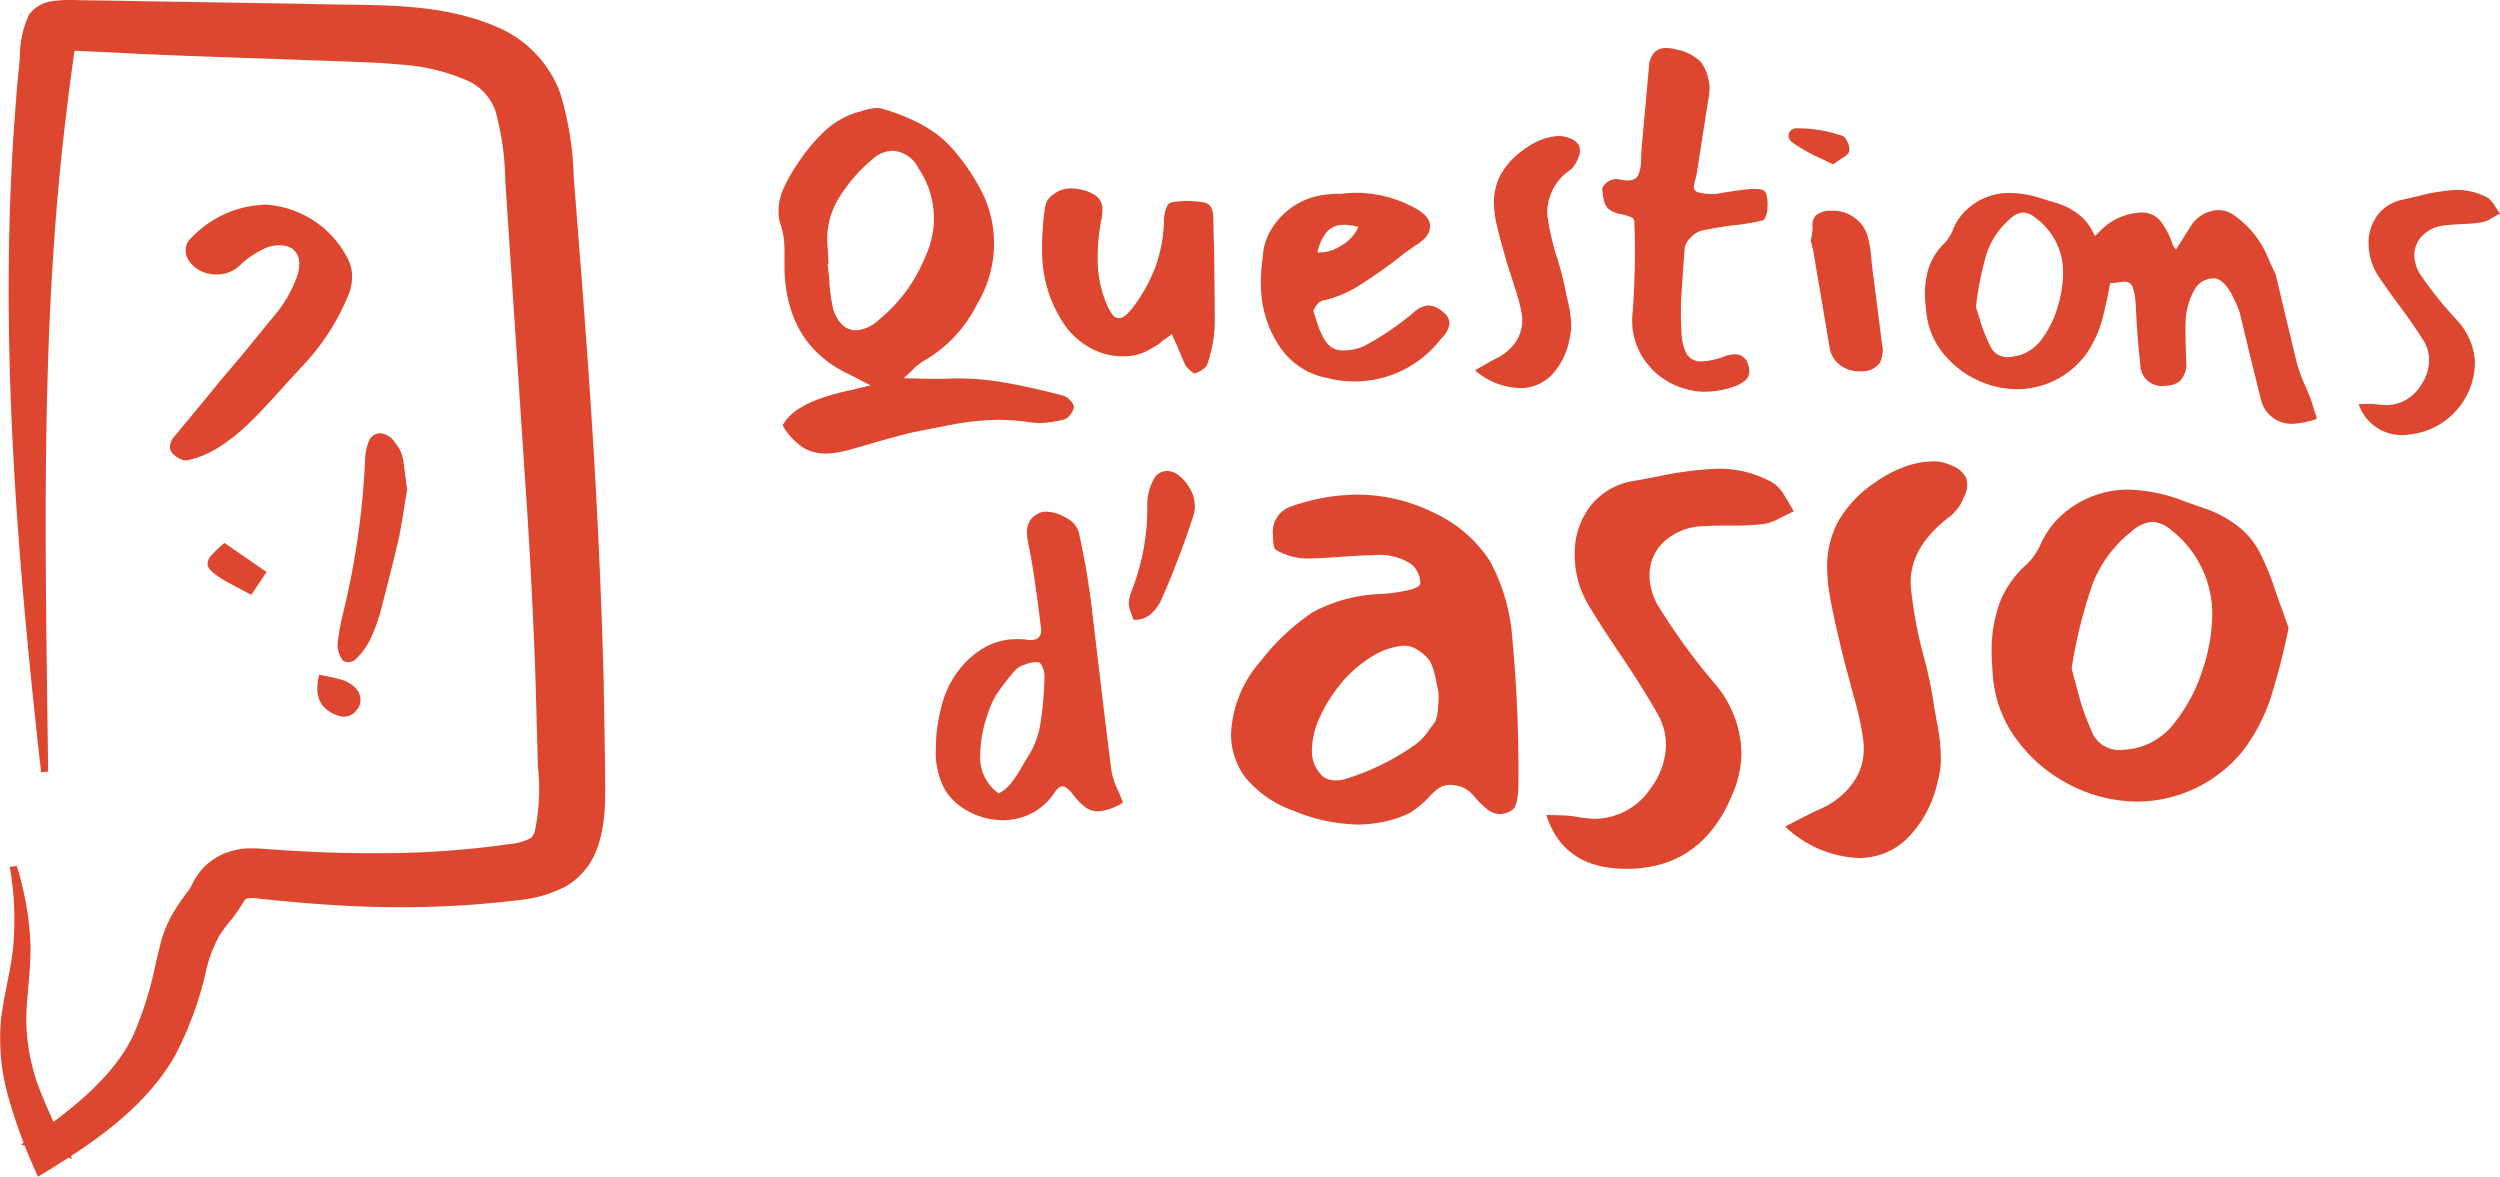 <svg xmlns="http://www.w3.org/2000/svg" width="179.994" height="84.723" viewBox="0 0 179.994 84.723"><defs><style>.a{fill:#dd472f;}</style></defs><g transform="translate(-547.396 -805.501)"><g transform="translate(603.444 808.958)"><path class="a" d="M581.718,827.847l-.589.537,1.43.036c.816.011,1.36.007,1.63,0a18.924,18.924,0,0,1,3.919.229q1.952.32,4.5.984a1.147,1.147,0,0,1,.508.333.821.821,0,0,1,.276.483,1.059,1.059,0,0,1-.263.571.857.857,0,0,1-.476.344,8.163,8.163,0,0,1-1.552.242,6.054,6.054,0,0,1-.784-.034,14.4,14.4,0,0,0-2.965-.172,18.113,18.113,0,0,0-2.382.263q-1.129.207-3.284.641-1.044.252-2.854.775c-.893.267-1.578.458-2.047.569a5.669,5.669,0,0,1-1.081.152,3.112,3.112,0,0,1-1.82-.426,4.8,4.8,0,0,1-1.464-1.6,3.346,3.346,0,0,1,1.086-1.138,8.222,8.222,0,0,1,1.612-.786,17.174,17.174,0,0,1,2.251-.614c.088-.025.546-.138,1.376-.333-.859-.458-1.439-.761-1.741-.9q-4.206-2.087-4.44-7.244l-.011-.984a9.129,9.129,0,0,0-.009-.95,5.076,5.076,0,0,0-.231-1.385,2.93,2.93,0,0,1-.179-.943,3.868,3.868,0,0,1,.313-1.68A10.961,10.961,0,0,1,573.463,813a12.627,12.627,0,0,1,2.078-2.489,5.983,5.983,0,0,1,2.573-1.358,3.773,3.773,0,0,1,1.045-.218,1.358,1.358,0,0,1,.546.077,14.543,14.543,0,0,1,2.908,1.21,7.868,7.868,0,0,1,2.192,1.82,14.932,14.932,0,0,1,2.024,3.051,8.347,8.347,0,0,1,.811,3.277,8.466,8.466,0,0,1-1.215,4.676,9.606,9.606,0,0,1-3.824,4.08A4.42,4.42,0,0,0,581.718,827.847Zm-5.945-6.7a12.345,12.345,0,0,0,.222,1.929,2.667,2.667,0,0,0,.657,1.4,1.438,1.438,0,0,0,1.126.458,2.648,2.648,0,0,0,1.53-.716,11.354,11.354,0,0,0,3.425-4.674,6.385,6.385,0,0,0-.524-6.263,2.224,2.224,0,0,0-1.927-1.274,2.314,2.314,0,0,0-1.432.644,11.593,11.593,0,0,0-2.514,2.987,5.728,5.728,0,0,0-.659,3.445l.05,1.086-.068,0Z" transform="translate(-572.124 -804.611)"/><path class="a" d="M584.444,812.074a1.2,1.2,0,0,1,.4.9,3.438,3.438,0,0,1-.07.716,14.124,14.124,0,0,0-.267,3.071,8.154,8.154,0,0,0,.687,3.162,2.769,2.769,0,0,0,.424.712.569.569,0,0,0,.467.2q.34-.017.855-.65a11.4,11.4,0,0,0,1.729-3.067,10.557,10.557,0,0,0,.605-3.123,2.739,2.739,0,0,1,.279-1.337.719.719,0,0,1,.433-.188,8.65,8.65,0,0,1,.879-.077,7.594,7.594,0,0,1,1.281.113.779.779,0,0,1,.508.317,1.674,1.674,0,0,1,.172.773l.036,1.6q.024.51.034,1.5.037,3.057.038,4.549a9.6,9.6,0,0,1-.578,3.017,1.348,1.348,0,0,1-.358.306,1.433,1.433,0,0,1-.533.245c-.045,0-.145-.068-.3-.206a2.253,2.253,0,0,1-.34-.374c-.174-.356-.376-.836-.61-1.437l-.3-.63-.077-.2-.1.109-.526.363a3.644,3.644,0,0,1-.857.582,3.526,3.526,0,0,1-1.845.558,4.782,4.782,0,0,1-2.613-.644,5.459,5.459,0,0,1-2.026-2,9.382,9.382,0,0,1-1.367-4.66,20.294,20.294,0,0,1,.215-3.443,1.271,1.271,0,0,1,.605-.909,1.961,1.961,0,0,1,1.17-.428,2.747,2.747,0,0,1,.716.068A2.939,2.939,0,0,1,584.444,812.074Z" transform="translate(-561.521 -801.386)"/><path class="a" d="M592.894,811.7q.2.007.374,0a5.412,5.412,0,0,1,.709-.066,8.826,8.826,0,0,1,4.606,1.115q1.01.564,1.043,1.244c.022.5-.3.954-.959,1.367-.548.367-1.12.786-1.709,1.267q-1.578,1.159-2.686,1.825a8.213,8.213,0,0,1-2.455.959.976.976,0,0,0-.408.376c-.138.2-.193.344-.168.431.052.136.143.408.276.82a5.11,5.11,0,0,0,.437,1.034,2.322,2.322,0,0,0,.558.671,1.592,1.592,0,0,0,1.029.227,3.754,3.754,0,0,0,1.244-.261,20.07,20.07,0,0,0,3.76-2.55,1.753,1.753,0,0,1,.932-.417,1.653,1.653,0,0,1,1.111.494,1.068,1.068,0,0,1,.442.762,1.776,1.776,0,0,1-.594,1.115,7.846,7.846,0,0,1-8.2,2.851,5.257,5.257,0,0,1-3.434-2.255,7.964,7.964,0,0,1-1.346-4.22,9.583,9.583,0,0,1,.036-1.43c.014-.159.05-.494.107-1.006a4.055,4.055,0,0,1,.331-1.29,5.217,5.217,0,0,1,4.451-3.024A2.968,2.968,0,0,1,592.894,811.7Zm.476,2.237a1.582,1.582,0,0,0-1.2.53,3.479,3.479,0,0,0-.648,1.457,2.824,2.824,0,0,0,1.727-.505,2.871,2.871,0,0,0,1.215-1.326A3.5,3.5,0,0,0,593.37,813.934Z" transform="translate(-552.714 -801.204)"/><path class="a" d="M599.837,826.95a3.13,3.13,0,0,1-2.2,1.018,5.135,5.135,0,0,1-3.389-1.274c.839-.492,1.369-.786,1.591-.888a3.564,3.564,0,0,0,1.355-1.183,2.812,2.812,0,0,0,.4-2.09,12.7,12.7,0,0,0-.412-1.6c-.184-.571-.3-.943-.356-1.122q-.2-.571-.521-1.709-.241-.84-.451-1.713a8.284,8.284,0,0,1-.24-1.553,4.344,4.344,0,0,1,.4-2.074,5.33,5.33,0,0,1,1.6-1.856,5.6,5.6,0,0,1,1.14-.7,3.966,3.966,0,0,1,1.258-.363,1.855,1.855,0,0,1,1.006.125,1.182,1.182,0,0,1,.723.546,1.128,1.128,0,0,1-.063.868,2.079,2.079,0,0,1-.537.857,3.711,3.711,0,0,0-1.684,3.339,19.08,19.08,0,0,0,.68,2.96,19.569,19.569,0,0,1,.571,2.146c.032.181.111.539.238,1.079a8.293,8.293,0,0,1,.22,1.484,3.6,3.6,0,0,1-.088,1.056A5.2,5.2,0,0,1,599.837,826.95Z" transform="translate(-544.099 -803.485)"/><path class="a" d="M598.41,817.993a6.148,6.148,0,0,1-.12-.854,1.12,1.12,0,0,1,1.149-.669,3.871,3.871,0,0,0,.571.091c.453.016.741-.106.866-.374a2.427,2.427,0,0,0,.206-.943l.034-.848.181-2.033q.061-.676.152-1.675c.059-.666.129-1.437.211-2.319a1.594,1.594,0,0,1,.4-1.038,1.181,1.181,0,0,1,.911-.3,2.424,2.424,0,0,1,.641.1,3.317,3.317,0,0,1,1.831.957,3.511,3.511,0,0,1,.578,1.752,4.686,4.686,0,0,1-.107.984l-.821,5.265c-.027.136-.068.3-.12.49a2.047,2.047,0,0,0-.086.419.409.409,0,0,0,.324.422,4.476,4.476,0,0,0,1.251.116c1.052-.181,1.847-.3,2.393-.344a2.708,2.708,0,0,1,.544-.014.993.993,0,0,1,.54.122.6.6,0,0,1,.2.4,2.975,2.975,0,0,1,.057.734,2.629,2.629,0,0,1-.111.673c-.066.2-.145.311-.236.331a14.856,14.856,0,0,1-2.187.356q-1.5.214-2.224.387a1.64,1.64,0,0,0-.766.478,1.4,1.4,0,0,0-.437.732q-.133,1.659-.236,3.388a21.04,21.04,0,0,0,0,2.65,3.507,3.507,0,0,0,.379,1.63,1.158,1.158,0,0,0,1,.53,4.987,4.987,0,0,0,1.573-.31,2.421,2.421,0,0,1,.961-.2.949.949,0,0,1,.886.75,1.186,1.186,0,0,1,.084.478.885.885,0,0,1-.351.7,2.909,2.909,0,0,1-.882.442,6.624,6.624,0,0,1-2.085.324,5.437,5.437,0,0,1-2.654-.8A5.119,5.119,0,0,1,601,828.932a4.986,4.986,0,0,1-.514-2.908q.058-.643.113-2.033.088-2.2.007-4.485a.35.35,0,0,0-.227-.295,4.12,4.12,0,0,0-.671-.215,2.03,2.03,0,0,1-1-.413A1.458,1.458,0,0,1,598.41,817.993Z" transform="translate(-538.984 -807.026)"/><path class="a" d="M608.107,811.707a5.883,5.883,0,0,0-.675.474l-.972-.467a11.358,11.358,0,0,1-1.954-1.1.607.607,0,0,1-.295-.494.5.5,0,0,1,.136-.363.627.627,0,0,1,.451-.177,9.973,9.973,0,0,1,3.253.533q.2.027.394.442a1.191,1.191,0,0,1,.134.691C608.538,811.381,608.382,811.537,608.107,811.707Zm-2.189,5.333a2.565,2.565,0,0,0,.016-.444.978.978,0,0,1,.254-.757,1.653,1.653,0,0,1,1.09-.322,2.588,2.588,0,0,1,1.7.517,2.493,2.493,0,0,1,.97,1.5,7.168,7.168,0,0,1,.183,1.045c.038.383.061.63.068.744l.737,5.777a1.99,1.99,0,0,1-.188,1.419,1.576,1.576,0,0,1-1.319.555,2.252,2.252,0,0,1-1.462-.41,1.973,1.973,0,0,1-.784-1.19l-1.21-7.149-.163-.637C605.868,817.394,605.9,817.176,605.918,817.04Z" transform="translate(-531.485 -803.8)"/><path class="a" d="M621.218,815.724q.289.755.4.986l.347.866a31.719,31.719,0,0,1-.669,3.209,8.341,8.341,0,0,1-1.083,2.359,6.185,6.185,0,0,1-4.705,2.609,6.681,6.681,0,0,1-3.035-.576,6.877,6.877,0,0,1-2.513-1.872,5.574,5.574,0,0,1-1.285-2.813c-.07-.542-.111-.957-.125-1.253a6.36,6.36,0,0,1,.258-2.185A4.42,4.42,0,0,1,610,815.2a3.136,3.136,0,0,0,.569-.943,4.192,4.192,0,0,1,.535-.941,4.484,4.484,0,0,1,3.321-1.682,7.409,7.409,0,0,1,2.325.338q.173.058,1.156.354a5.075,5.075,0,0,1,1.65.809,3.663,3.663,0,0,1,1.043,1.244A10.545,10.545,0,0,1,621.218,815.724Zm-8.243.308a21.648,21.648,0,0,0-.759,3.824c.052.177.172.56.358,1.14a10.48,10.48,0,0,0,.648,1.6,1.332,1.332,0,0,0,1.367.857,5.582,5.582,0,0,0,.641-.1,3.136,3.136,0,0,0,1.793-1.29,7.384,7.384,0,0,0,1.129-2.414,8.157,8.157,0,0,0,.329-2.527,4.819,4.819,0,0,0-2.04-3.746,1.443,1.443,0,0,0-.864-.338,1.627,1.627,0,0,0-.929.485A5.648,5.648,0,0,0,612.974,816.032Z" transform="translate(-525.999 -801.198)"/><path class="a" d="M620.232,814.782c.059.088.113.168.163.231l1.02-1.616a2.433,2.433,0,0,1,1.5-1.145,1.859,1.859,0,0,1,1.6.252,6.811,6.811,0,0,1,2.344,2.731l.721,1.6,1.437,6.018a10.5,10.5,0,0,0,.741,2.085c.206.492.349.859.428,1.106l.358,1.147a5.291,5.291,0,0,1-1.453.338,2.257,2.257,0,0,1-2.593-1.8q-.48-1.89-1.108-4.492l-.422-1.756q-.931-2.451-1.886-2.391a1.541,1.541,0,0,0-1.362.829,4.938,4.938,0,0,0-.63,2.3q-.031,1.214.059,3.191a1.891,1.891,0,0,1-.462,1.063,1.617,1.617,0,0,1-1.045.34,1.542,1.542,0,0,1-1.811-1.525q-.224-1.9-.333-4.288a4.659,4.659,0,0,0-.19-1.188.6.6,0,0,0-.635-.485c-.138.007-.313.029-.528.061a1.853,1.853,0,0,1-.494.023c-.415-.073-.771-.138-1.068-.19a2.7,2.7,0,0,1-.816-.288.714.714,0,0,1-.308-.773,3.311,3.311,0,0,1,.308-1.09,7.034,7.034,0,0,1,.5-.687,8.078,8.078,0,0,1,.734-.771,4.255,4.255,0,0,1,2.674-1.249,1.723,1.723,0,0,1,1.616.612,5.724,5.724,0,0,1,.843,1.6A.42.42,0,0,0,620.232,814.782Z" transform="translate(-519.779 -800.501)"/><path class="a" d="M622.32,826.955c.174-.009.408-.014.7-.016a4.014,4.014,0,0,1,.734.048,5.069,5.069,0,0,0,.655.034,2.939,2.939,0,0,0,2.38-1.41,3.255,3.255,0,0,0,.6-1.954,2.728,2.728,0,0,0-.383-1.254q-.775-1.237-1.886-2.72-.731-.979-1.324-1.865a4.264,4.264,0,0,1-.757-2.282,3.364,3.364,0,0,1,.573-2.1,2.986,2.986,0,0,1,1.917-1.213l1.034-.242a14.777,14.777,0,0,1,2.525-.44,4.679,4.679,0,0,1,2.5.537,1.95,1.95,0,0,1,.5.549c.175.265.308.471.4.619-.15.07-.356.184-.621.338a2.094,2.094,0,0,1-.689.277,11.113,11.113,0,0,1-1.364.125c-.585.027-1.029.061-1.333.1a2.565,2.565,0,0,0-1.612.775,1.979,1.979,0,0,0-.537,1.476,2.681,2.681,0,0,0,.451,1.315,27.894,27.894,0,0,0,2.6,3.243,4.809,4.809,0,0,1,1.308,2.974,5.262,5.262,0,0,1-4.782,5.274A3.269,3.269,0,0,1,622.32,826.955Z" transform="translate(-508.549 -801.312)"/><g transform="translate(11.336 29.75)"><path class="a" d="M590.261,841.873c.045.111.1.231.15.365s.118.288.184.464a4.011,4.011,0,0,1-1.8.633,1.545,1.545,0,0,1-.932-.315A5.086,5.086,0,0,1,586.9,842c-.265-.31-.487-.465-.664-.465s-.367.143-.564.433a4.357,4.357,0,0,1-1.648,1.5,4.54,4.54,0,0,1-2.078.5,5.2,5.2,0,0,1-2.378-.583,4.411,4.411,0,0,1-1.779-1.58,5.686,5.686,0,0,1-.664-3.058,11.483,11.483,0,0,1,.4-2.96,7,7,0,0,1,1.131-2.461,6.263,6.263,0,0,1,1.895-1.745,4.68,4.68,0,0,1,2.427-.648,5.02,5.02,0,0,1,.666.032.915.915,0,0,0,.3.034c.51,0,.764-.242.764-.732l-.032-.265q-.469-3.825-.832-5.621-.034-.167-.1-.53a3.617,3.617,0,0,1-.066-.6,1.6,1.6,0,0,1,.2-.816,1.5,1.5,0,0,1,.7-.58,1.03,1.03,0,0,1,.464-.1,2.9,2.9,0,0,1,1.462.449,1.729,1.729,0,0,1,.9,1.013,52.772,52.772,0,0,1,.929,5.356l.6,5.054q.534,4.522.832,6.784A4.979,4.979,0,0,0,590.261,841.873Zm-9.943-2.629a3.136,3.136,0,0,0,1.33,2.795,3.018,3.018,0,0,0,.85-.682,9.329,9.329,0,0,0,.748-1.113l.365-.632a6.229,6.229,0,0,0,1.016-2.461,24.32,24.32,0,0,0,.315-3.459,1.448,1.448,0,0,0-.118-.682c-.1-.254-.2-.392-.315-.415a1.834,1.834,0,0,0-.9.15,1.657,1.657,0,0,0-.8.451,18.044,18.044,0,0,0-1.215,1.562,5.781,5.781,0,0,0-.714,1.5A9.16,9.16,0,0,0,580.317,839.244Z" transform="translate(-577.126 -818.124)"/><path class="a" d="M587.632,821.682a2.527,2.527,0,0,1,.379,1.3,2.4,2.4,0,0,1-.091.637,63.2,63.2,0,0,1-2.276,6,3.161,3.161,0,0,1-.8,1.138,1.73,1.73,0,0,1-1.258.408l-.181-.515a2.153,2.153,0,0,1-.152-.7,3.833,3.833,0,0,1,.272-1.031,16.27,16.27,0,0,0,1.061-6.068,3.836,3.836,0,0,1,.456-1.788.971.971,0,0,1,.394-.44,1.088,1.088,0,0,1,.576-.168,1.389,1.389,0,0,1,.7.213A3.093,3.093,0,0,1,587.632,821.682Z" transform="translate(-569.368 -819.753)"/><path class="a" d="M602.283,842.112a1.439,1.439,0,0,0-.834.24,4.67,4.67,0,0,0-.78.728,7.612,7.612,0,0,1-1.349,1.079,8.409,8.409,0,0,1-2.369.7,9.324,9.324,0,0,1-1.238.106A12.506,12.506,0,0,1,591,843.97a7.863,7.863,0,0,1-3.473-2.4,5.175,5.175,0,0,1-1.024-3.23,8.508,8.508,0,0,1,2.156-5.172,15.869,15.869,0,0,1,3.742-3.5,11.091,11.091,0,0,1,4.66-1.292,11.288,11.288,0,0,0,1.856-.215q1.214-.211,1.213-.591a1.835,1.835,0,0,0-.673-1.371,4.205,4.205,0,0,0-2.72-.623c-.5,0-1.258.039-2.26.109s-1.709.111-2.1.111a4.515,4.515,0,0,1-2.638-.6c-.143-.07-.213-.412-.213-1.022a1.931,1.931,0,0,1,1.131-2.047,14.563,14.563,0,0,1,4.792-.916,12.457,12.457,0,0,1,5.789,1.376,9.441,9.441,0,0,1,3.905,3.418,13.765,13.765,0,0,1,1.616,5.655,100.75,100.75,0,0,1,.431,10.286c0,1.149-.161,1.816-.485,1.995a1.547,1.547,0,0,1-.807.267,1.473,1.473,0,0,1-.891-.295,5.92,5.92,0,0,1-.886-.836,2.616,2.616,0,0,0-.864-.755A2.367,2.367,0,0,0,602.283,842.112Zm-2.584-2.854a4.155,4.155,0,0,0,.97-.972q.432-.591.539-.755a2.875,2.875,0,0,0,.188-.943,6.219,6.219,0,0,0,.025-1.262c-.036-.109-.1-.394-.188-.864a4.829,4.829,0,0,0-.4-1.24,2.749,2.749,0,0,0-.864-.807,1.708,1.708,0,0,0-1.074-.324,4.988,4.988,0,0,0-2.21.755,8.988,8.988,0,0,0-2.205,1.883,10.962,10.962,0,0,0-1.589,2.507,5.77,5.77,0,0,0-.567,2.341,2.458,2.458,0,0,0,.807,1.942,1.538,1.538,0,0,0,.916.268,1.956,1.956,0,0,0,.7-.106A17.62,17.62,0,0,0,599.7,839.258Z" transform="translate(-565.252 -818.807)"/><path class="a" d="M596.516,845.322c.288,0,.673.009,1.161.027a7.257,7.257,0,0,1,1.208.136,8.718,8.718,0,0,0,1.079.109A4.875,4.875,0,0,0,604,843.439a5.382,5.382,0,0,0,1.131-3.178,4.517,4.517,0,0,0-.537-2.1c-.791-1.4-1.761-2.944-2.91-4.63-.755-1.115-1.435-2.171-2.044-3.178a7.069,7.069,0,0,1-1.079-3.821,5.572,5.572,0,0,1,1.1-3.42,4.915,4.915,0,0,1,3.259-1.859l1.723-.324a24.566,24.566,0,0,1,4.2-.537,7.738,7.738,0,0,1,4.093,1.077,3.128,3.128,0,0,1,.782.943c.27.447.474.8.619,1.047-.252.109-.6.281-1.049.512a3.308,3.308,0,0,1-1.158.4,16.77,16.77,0,0,1-2.262.111c-.968,0-1.7.016-2.21.052a4.29,4.29,0,0,0-2.72,1.156,3.28,3.28,0,0,0-.993,2.4,4.425,4.425,0,0,0,.646,2.21,46.271,46.271,0,0,0,4.039,5.549,7.923,7.923,0,0,1,1.936,5,7.723,7.723,0,0,1-.644,2.962q-2.21,5.389-7.647,5.385Q597.755,849.2,596.516,845.322Z" transform="translate(-552.568 -819.85)"/><path class="a" d="M612.934,847.267a4.948,4.948,0,0,1-3.554,1.451,8.146,8.146,0,0,1-5.276-2.262c1.364-.714,2.226-1.149,2.584-1.292a5.642,5.642,0,0,0,2.235-1.777,4.142,4.142,0,0,0,.836-2.532,4.074,4.074,0,0,0-.054-.755,19.964,19.964,0,0,0-.537-2.554c-.254-.916-.415-1.516-.485-1.807-.179-.61-.415-1.525-.7-2.747q-.323-1.343-.594-2.745a13.324,13.324,0,0,1-.267-2.479,6.891,6.891,0,0,1,.78-3.257,8.486,8.486,0,0,1,2.666-2.826,8.8,8.8,0,0,1,1.859-1.025,6.209,6.209,0,0,1,2.019-.483,2.932,2.932,0,0,1,1.589.267,1.885,1.885,0,0,1,1.1.916,1.776,1.776,0,0,1-.163,1.371,3.283,3.283,0,0,1-.913,1.324q-3.124,2.315-2.908,5.168a30.545,30.545,0,0,0,.861,4.742,31.493,31.493,0,0,1,.755,3.445c.034.29.134.863.295,1.723a12.847,12.847,0,0,1,.245,2.371,5.691,5.691,0,0,1-.218,1.67A8.292,8.292,0,0,1,612.934,847.267Z" transform="translate(-542.957 -820.152)"/><path class="a" d="M630.991,828.032c.27.807.458,1.337.564,1.587l.485,1.4a48.712,48.712,0,0,1-1.292,5.034,13.114,13.114,0,0,1-1.886,3.66,9.846,9.846,0,0,1-7.645,3.8,10.646,10.646,0,0,1-4.766-1.131,10.915,10.915,0,0,1-3.851-3.153,8.81,8.81,0,0,1-1.831-4.553c-.073-.859-.109-1.525-.109-1.99a10.085,10.085,0,0,1,.567-3.447,7.055,7.055,0,0,1,2.017-2.854,4.962,4.962,0,0,0,.972-1.455,6.786,6.786,0,0,1,.916-1.455,7.123,7.123,0,0,1,5.383-2.423,11.907,11.907,0,0,1,3.663.7c.179.075.782.29,1.8.648a8.122,8.122,0,0,1,2.559,1.4,5.788,5.788,0,0,1,1.562,2.047A16.841,16.841,0,0,1,630.991,828.032Zm-13.087-.109a34.418,34.418,0,0,0-1.482,6q.109.432.487,1.832a16.392,16.392,0,0,0,.913,2.586,2.119,2.119,0,0,0,2.1,1.455,8.507,8.507,0,0,0,1.024-.111,4.918,4.918,0,0,0,2.933-1.911,11.812,11.812,0,0,0,1.968-3.742,13.037,13.037,0,0,0,.7-3.985,7.648,7.648,0,0,0-2.962-6.086,2.3,2.3,0,0,0-1.346-.592,2.532,2.532,0,0,0-1.507.7A8.886,8.886,0,0,0,617.9,827.924Z" transform="translate(-534.653 -819.007)"/></g></g><g transform="translate(559.629 820.24)"><path class="a" d="M559.751,812a7.136,7.136,0,0,1,5.8,3.8,2.72,2.72,0,0,1,.356,1.385,3.354,3.354,0,0,1-.227,1.224,16.372,16.372,0,0,1-3.447,5.317c-.709.773-1.074,1.172-1.095,1.192q-1.482,1.676-2.547,2.722a14.063,14.063,0,0,1-2.319,1.854,6.933,6.933,0,0,1-2.16.9.785.785,0,0,1-.53-.066,1.61,1.61,0,0,1-.533-.354.7.7,0,0,1-.256-.548,1.275,1.275,0,0,1,.322-.739q2.254-2.706,3.35-4.062l1.451-1.707,2.738-3.352a9.546,9.546,0,0,0,1.29-2.384,2.885,2.885,0,0,0,.161-.9,1.255,1.255,0,0,0-.58-1.16,1.679,1.679,0,0,0-.87-.193,2.513,2.513,0,0,0-.9.161,6.479,6.479,0,0,0-1.933,1.29,2.371,2.371,0,0,1-1.707.644,2.476,2.476,0,0,1-1.145-.272,2.171,2.171,0,0,1-.854-.791,1.228,1.228,0,0,1,.258-1.612A7.638,7.638,0,0,1,559.751,812Zm-3.994,26.358a.735.735,0,0,1-.258-.517.98.98,0,0,1,.29-.6,8.706,8.706,0,0,1,.934-.886l3.028,2.094-1.095,1.643q-1.71-.9-2.031-1.095A5.361,5.361,0,0,1,555.758,838.362Z" transform="translate(-552.793 -812.004)"/></g><g transform="translate(570.247 836.7)"><path class="a" d="M557.791,838.776a1.927,1.927,0,0,1-.313-1.129,3.557,3.557,0,0,1,.136-1.009q.245.054.762.163c.344.073.635.145.872.218a2.217,2.217,0,0,1,.816.438,1.289,1.289,0,0,1,.517,1.006,1.086,1.086,0,0,1-.218.653,1.148,1.148,0,0,1-.979.546,1.5,1.5,0,0,1-.655-.163A2.171,2.171,0,0,1,557.791,838.776Zm5.6-12.185q-.354,1.6-1.308,5.283a12.939,12.939,0,0,1-.789,2.205,4.733,4.733,0,0,1-1.09,1.471.746.746,0,0,1-.544.19.572.572,0,0,1-.327-.111,1.345,1.345,0,0,1-.286-.5,1.775,1.775,0,0,1-.122-.612,15.311,15.311,0,0,1,.354-2.1,57.015,57.015,0,0,0,1.607-10.73l.027-.408a3.742,3.742,0,0,1,.313-1.539.875.875,0,0,1,.829-.476,1.422,1.422,0,0,1,1,.653,2.616,2.616,0,0,1,.612,1.335l.272,2.069-.163.981Q563.523,825.936,563.387,826.591Z" transform="translate(-557.478 -819.266)"/></g><path class="a" d="M548.606,867.849a22.078,22.078,0,0,1,.984,5.664c.043,1.958-.322,3.878-.3,5.578a14.36,14.36,0,0,0,1.006,4.968,43.309,43.309,0,0,0,2.3,4.875L548.9,887.91c3.472-2.294,6.652-4.841,8.076-7.838a25.767,25.767,0,0,0,1.632-5.211l.177-.741.213-.854a8.974,8.974,0,0,1,.875-2.062,15.281,15.281,0,0,1,1.135-1.632c.061-.1.106-.177.175-.308a5.641,5.641,0,0,1,.61-1,4.342,4.342,0,0,1,1.627-1.258,5.123,5.123,0,0,1,1.816-.424l.56,0,.428.023.433.032,1.637.109c1.088.063,2.169.12,3.243.147,2.146.054,4.263.057,6.367-.036,2.069-.1,4.261-.308,6.217-.592a3.909,3.909,0,0,0,1.512-.435,1.254,1.254,0,0,0,.281-.517,15.219,15.219,0,0,0,.208-4.673l-.163-6q-.207-6-.585-12.008l-1.6-24.107a19.9,19.9,0,0,0-.693-4.989A3.785,3.785,0,0,0,581,811.281a14.451,14.451,0,0,0-4.875-1.138c-.984-.1-2.01-.15-3.1-.188l-3.373-.12c-4.5-.172-8.994-.286-13.488-.521l-3.37-.159c-.582-.034-.9-.027-.864-.041a2.27,2.27,0,0,0,.372-.174,1.668,1.668,0,0,0,.537-.51c.19-.351.052-.256.007.1l-.2,1.432c-.131.986-.279,1.97-.383,2.958-2.015,15.8-1.6,31.931-1.4,48.135l-.508.045c-1.8-16.063-3.119-32.262-1.8-48.425.066-1.011.177-2.017.272-3.026a7.236,7.236,0,0,1,.662-3.1,2.441,2.441,0,0,1,1.616-.954,8.751,8.751,0,0,1,1.768-.086l3.375.054,13.493.222c4.433.143,9.161-.2,13.45,1.664a8.264,8.264,0,0,1,4.515,4.692,22.43,22.43,0,0,1,.995,6.083c.632,8.057,1.278,16.117,1.684,24.193q.313,6.055.474,12.119l.1,6.063c0,2,.156,4.1-.628,6.138a5.144,5.144,0,0,1-2.174,2.566,9.045,9.045,0,0,1-3.348.995c-2.257.279-4.508.442-6.772.5s-4.531,0-6.784-.145c-1.129-.068-2.253-.163-3.375-.267l-1.682-.168c-.6-.063-1.056-.138-1.21.127a13.988,13.988,0,0,1-.877,1.3,10.961,10.961,0,0,0-.916,1.219,9.689,9.689,0,0,0-1.016,2.783,25.315,25.315,0,0,1-2.149,5.8c-2.1,3.738-5.857,6.326-9.567,8.572l-.335.2-.143-.335a38.3,38.3,0,0,1-1.967-5.331,15.372,15.372,0,0,1-.551-5.616c.211-1.886.759-3.683.9-5.517a21.791,21.791,0,0,0-.265-5.505Z" transform="translate(0 0)"/></g></svg>